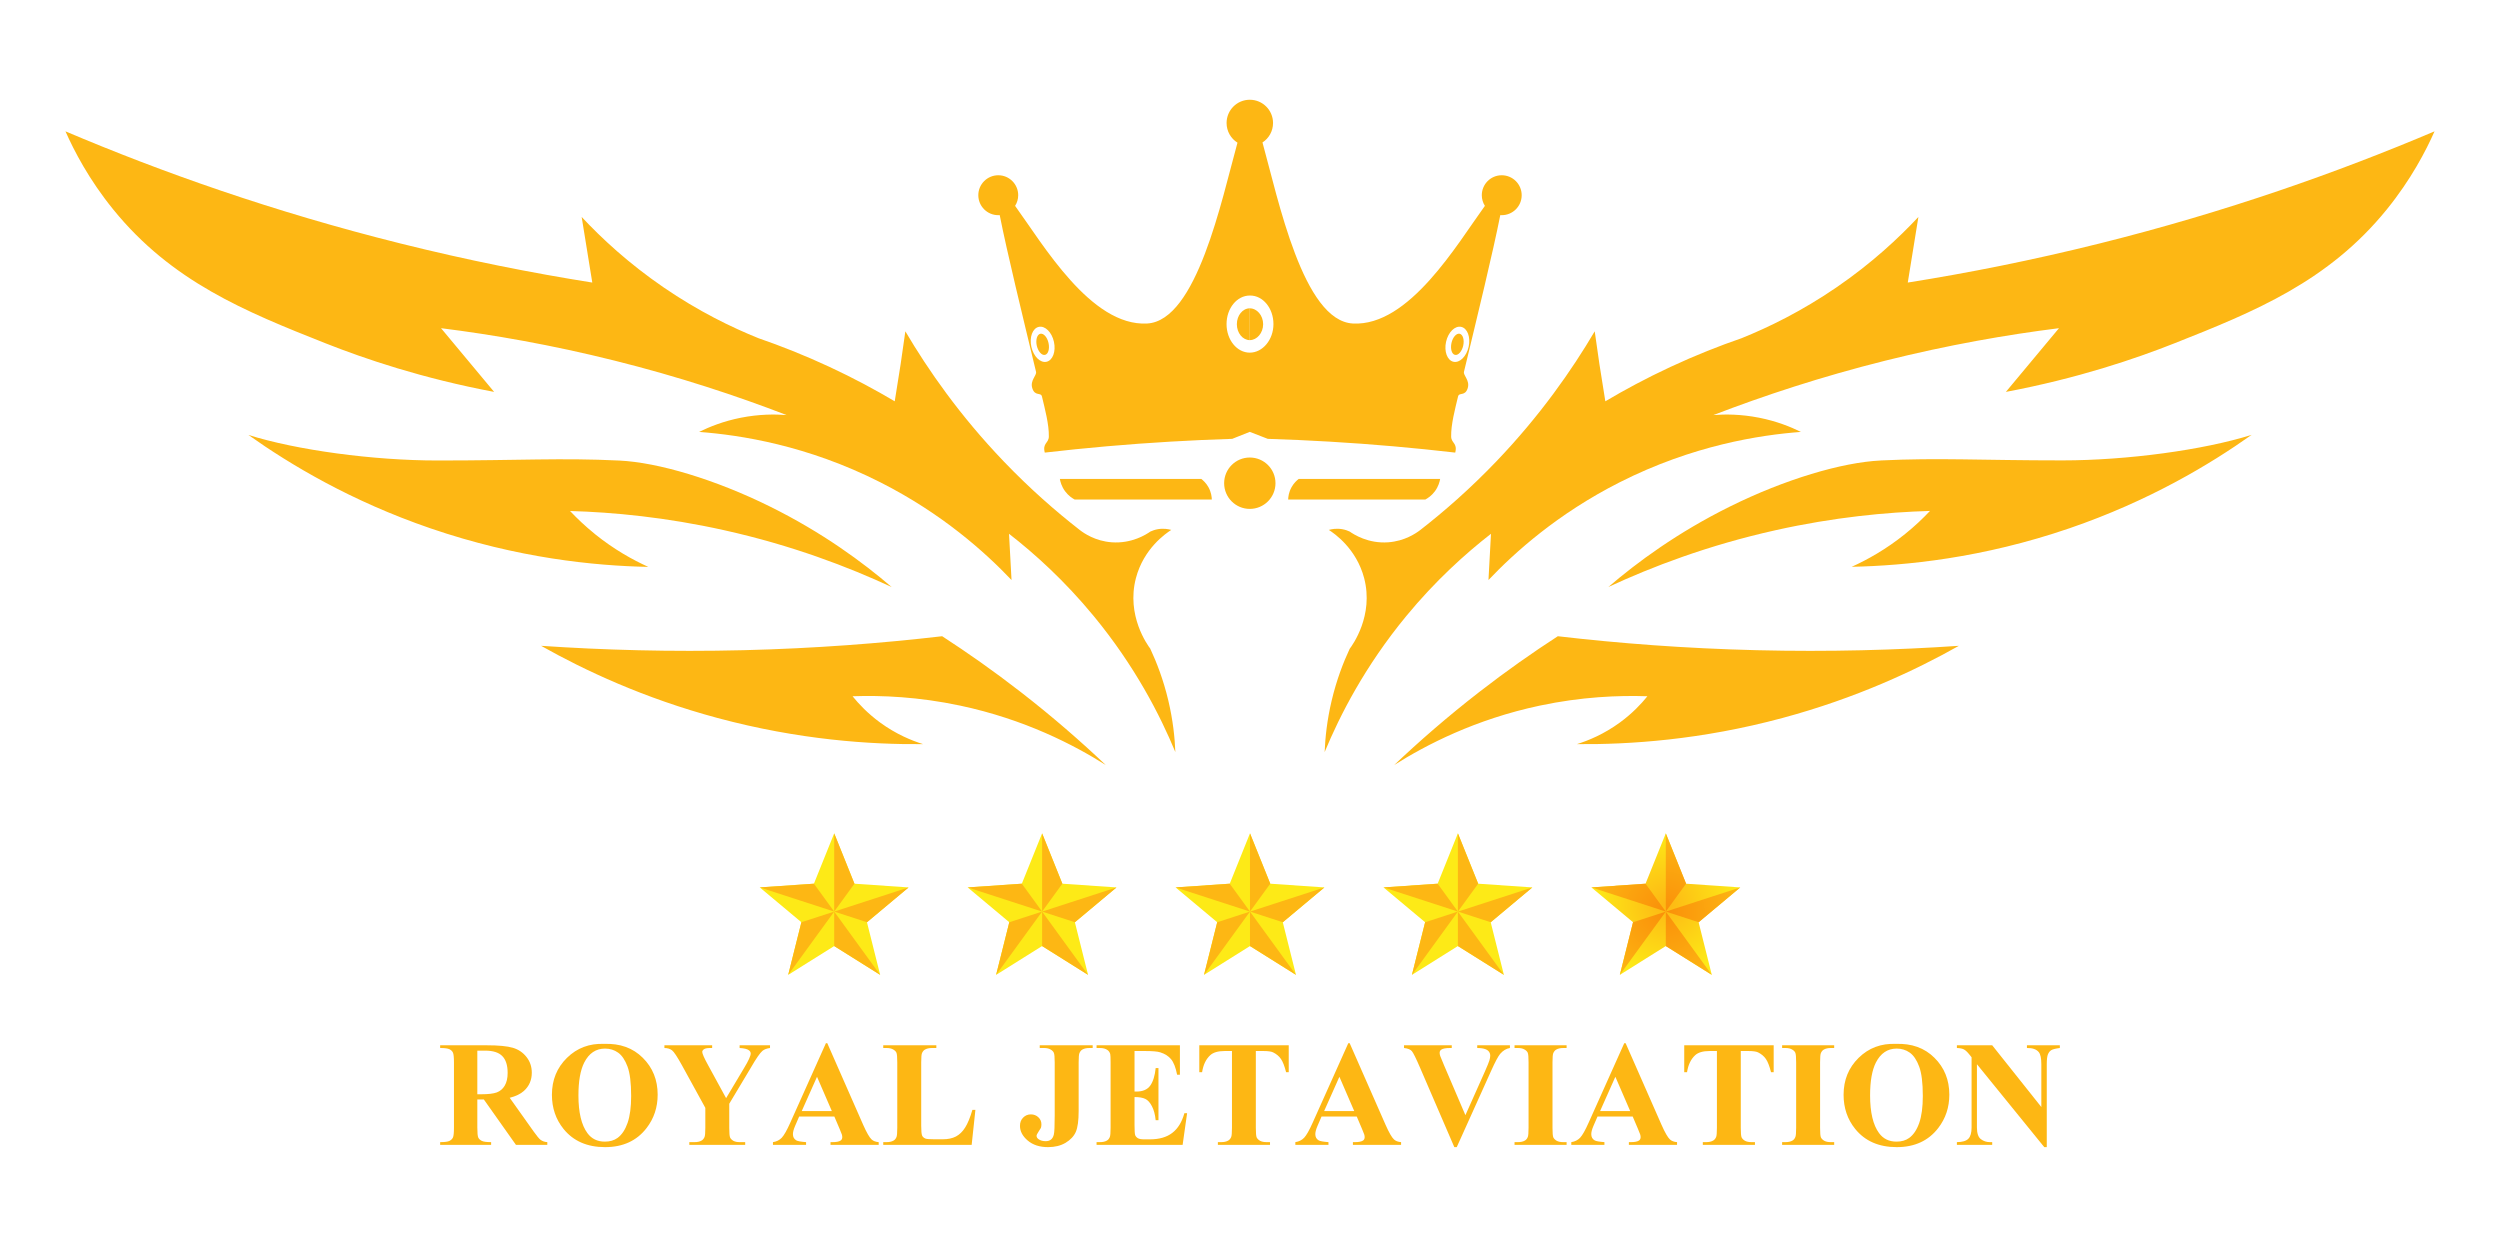 <svg width="401" height="200" viewBox="0 0 401 200" fill="none" xmlns="http://www.w3.org/2000/svg">
<path d="M151.123 102.051C155.133 104.649 159.354 107.609 163.701 110.981C168.827 114.956 173.37 118.921 177.36 122.706C172.27 119.489 164.369 115.378 153.997 113.177C147.328 111.765 141.413 111.514 136.749 111.679C137.749 112.916 139.182 114.434 141.137 115.871C143.75 117.786 146.273 118.801 148.057 119.358C139.624 119.439 128.166 118.68 115.115 115.172C103.25 111.986 93.731 107.504 86.791 103.589C96.711 104.262 107.572 104.579 119.241 104.292C130.717 104.011 141.385 103.182 151.123 102.051Z" fill="#FDB714"/>
<path d="M249.873 102.051C259.617 103.187 270.281 104.011 281.759 104.292H281.754C293.423 104.579 304.283 104.267 314.203 103.589C307.263 107.504 297.745 111.981 285.88 115.172C272.829 118.685 261.366 119.439 252.938 119.358C254.722 118.801 257.245 117.786 259.858 115.871C261.818 114.434 263.245 112.916 264.245 111.679C259.582 111.519 253.666 111.765 246.998 113.177C236.625 115.378 228.726 119.489 223.635 122.706C227.625 118.921 232.168 114.956 237.294 110.981C241.641 107.609 245.862 104.649 249.873 102.051Z" fill="#FDB714"/>
<path d="M10.5 21.066C25.913 27.609 43.884 33.981 64.247 39.057C75.027 41.75 85.319 43.785 95.003 45.323C94.435 41.816 93.867 38.308 93.299 34.8C96.47 38.197 100.803 42.233 106.436 46.092C112.05 49.942 117.361 52.515 121.663 54.249C125.191 55.465 129.035 56.978 133.081 58.862C136.945 60.661 140.423 62.536 143.514 64.37C143.84 62.41 144.157 60.42 144.464 58.4C144.73 56.626 144.981 54.877 145.218 53.143C148.866 59.34 153.961 66.667 161.022 74.034C165.198 78.391 169.345 82.014 173.179 84.999C173.878 85.542 175.687 86.794 178.33 86.985C181.546 87.216 183.853 85.728 184.522 85.261C184.833 85.115 185.24 84.965 185.738 84.879C186.657 84.723 187.421 84.874 187.869 84.999C186.989 85.567 183.441 87.99 182.2 92.734C180.632 98.739 184.064 103.468 184.522 104.071H184.511C185.531 106.252 186.612 109.041 187.401 112.378C188.145 115.514 188.436 118.323 188.527 120.63C186.069 114.7 182.049 106.845 175.445 98.83C170.747 93.126 165.947 88.804 161.847 85.618L162.249 93.035C158.012 88.578 151.122 82.381 141.217 77.366C129.473 71.416 118.718 69.773 112.135 69.28C113.753 68.481 116.014 67.561 118.828 67.004C121.778 66.421 124.322 66.43 126.171 66.576C118.135 63.475 108.903 60.425 98.566 57.842C88.48 55.319 79.118 53.691 70.74 52.641C73.58 56.048 76.419 59.455 79.258 62.862C67.73 60.686 58.563 57.576 52.211 55.063C39.286 49.952 27.536 45.148 18.164 33.599C14.234 28.76 11.867 24.146 10.5 21.066Z" fill="#FDB714"/>
<path d="M390.5 21.066C389.133 24.146 386.761 28.76 382.836 33.599C373.469 45.143 361.714 49.952 348.789 55.063C342.442 57.576 333.275 60.686 321.742 62.862C324.581 59.455 327.42 56.048 330.26 52.641C321.882 53.691 312.52 55.324 302.434 57.842C292.097 60.425 282.865 63.48 274.829 66.576C276.678 66.43 279.226 66.421 282.171 67.004C284.985 67.561 287.247 68.476 288.865 69.28C282.282 69.773 271.527 71.421 259.783 77.366C249.883 82.381 242.988 88.573 238.751 93.035L239.153 85.618C235.058 88.804 230.253 93.126 225.554 98.83C218.951 106.845 214.931 114.7 212.473 120.63C212.564 118.328 212.855 115.514 213.599 112.378C214.388 109.041 215.468 106.252 216.488 104.071C216.946 103.463 220.378 98.734 218.81 92.734C217.569 87.99 214.021 85.562 213.142 84.999C213.589 84.874 214.353 84.723 215.272 84.879C215.77 84.965 216.182 85.115 216.488 85.261C217.157 85.728 219.463 87.221 222.68 86.985C225.323 86.789 227.132 85.537 227.831 84.999C231.665 82.019 235.806 78.396 239.988 74.034C247.043 66.667 252.144 59.34 255.792 53.143C256.028 54.877 256.28 56.631 256.546 58.4C256.853 60.415 257.17 62.41 257.496 64.37C260.587 62.536 264.064 60.661 267.929 58.862C271.974 56.978 275.814 55.465 279.347 54.249C283.648 52.515 288.956 49.942 294.574 46.092C300.208 42.233 304.534 38.197 307.711 34.8C307.143 38.308 306.575 41.816 306.007 45.323C315.686 43.786 325.978 41.745 336.762 39.057C357.116 33.981 375.087 27.609 390.5 21.066Z" fill="#FDB714"/>
<path d="M39.849 69.767C47.558 72.195 59.82 73.863 70.152 73.863C83.439 73.868 89.917 73.416 99.35 73.873C105.576 74.175 114.708 76.893 123.507 81.25C131.935 85.422 138.413 90.206 143.026 94.166C136.046 90.919 127.015 87.462 116.18 85.05C106.813 82.964 98.395 82.165 91.435 81.964C92.561 83.155 93.882 84.416 95.435 85.668V85.673C98.496 88.14 101.496 89.804 103.989 90.929C95.39 90.758 83.032 89.543 69.042 84.743C56.292 80.371 46.523 74.506 39.849 69.767Z" fill="#FDB714"/>
<path d="M361.156 69.752C354.477 74.491 344.708 80.356 331.963 84.728C317.972 89.527 305.615 90.739 297.016 90.915C299.509 89.784 302.509 88.126 305.57 85.658C307.123 84.412 308.449 83.145 309.57 81.954C302.61 82.155 294.187 82.954 284.825 85.04C273.99 87.452 264.959 90.909 257.979 94.156C262.592 90.196 269.065 85.417 277.497 81.241C286.292 76.883 295.423 74.164 301.655 73.863V73.858C311.083 73.401 317.565 73.848 330.853 73.848C341.19 73.843 353.447 72.18 361.156 69.752Z" fill="#FDB714"/>
<path d="M200.467 73.386C202.744 73.386 204.588 75.23 204.588 77.506C204.588 79.783 202.739 81.627 200.467 81.627C198.196 81.627 196.352 79.783 196.352 77.506C196.352 75.23 198.196 73.386 200.467 73.386Z" fill="#FDB714"/>
<path d="M192.688 76.823C192.984 77.054 193.457 77.471 193.829 78.135C194.286 78.954 194.366 79.723 194.376 80.12H172.37C172.008 79.924 171.385 79.532 170.847 78.808C170.259 78.019 170.073 77.23 170.003 76.823H192.688Z" fill="#FDB714"/>
<path d="M230.997 76.823C230.931 77.23 230.741 78.019 230.153 78.808C229.615 79.532 228.987 79.929 228.63 80.12H206.623C206.633 79.723 206.709 78.954 207.171 78.135C207.543 77.471 208.016 77.049 208.312 76.823H230.997Z" fill="#FDB714"/>
<path d="M166.867 53.535C167.39 53.42 167.977 54.083 168.183 55.017C168.389 55.952 168.139 56.806 167.621 56.922C167.098 57.038 166.51 56.375 166.299 55.44C166.093 54.505 166.35 53.651 166.867 53.535Z" fill="#FDB714"/>
<path d="M232.816 55.017C233.022 54.083 233.61 53.42 234.133 53.535C234.65 53.651 234.907 54.505 234.701 55.44C234.489 56.375 233.902 57.038 233.379 56.922C232.861 56.806 232.61 55.952 232.816 55.017Z" fill="#FDB714"/>
<path d="M200.467 54.555C199.321 54.555 198.392 53.409 198.392 52.002C198.392 50.595 199.321 49.455 200.467 49.455V54.555Z" fill="#FDB714"/>
<path d="M200.468 49.457C201.614 49.457 202.608 50.595 202.608 52.002C202.608 53.409 201.614 54.555 200.468 54.555V49.457Z" fill="#FDB714"/>
<path fill-rule="evenodd" clip-rule="evenodd" d="M200.467 16C202.528 16 204.196 17.674 204.196 19.729C204.196 21.041 203.522 22.191 202.502 22.85C205.045 32.026 209.031 51.465 217.006 51.892C226.022 52.374 233.716 39.167 238.178 33.021C237.862 32.524 237.681 31.941 237.681 31.312C237.681 29.544 239.108 28.111 240.877 28.111C242.646 28.111 244.078 29.544 244.078 31.312C244.078 33.081 242.646 34.514 240.877 34.514C240.802 34.514 240.721 34.509 240.646 34.504C239.445 40.57 237.053 50.349 234.821 59.631C234.676 60.234 235.816 61.008 235.419 62.27C235.002 63.611 234.043 62.878 233.872 63.596C233.404 65.551 232.721 68.114 232.766 70.029C232.786 71.109 233.811 71.044 233.419 72.597C226.956 71.848 220.202 71.245 213.181 70.833C209.845 70.637 206.568 70.491 203.352 70.391C202.412 70.029 201.402 69.632 200.462 69.27C199.522 69.632 198.588 70.029 197.648 70.391C194.432 70.491 191.155 70.637 187.818 70.833C180.798 71.245 174.043 71.848 167.581 72.597C167.189 71.044 168.214 71.109 168.234 70.029C168.279 68.114 167.596 65.551 167.128 63.596C166.957 62.877 165.998 63.611 165.58 62.27C165.183 61.008 166.324 60.234 166.179 59.631C163.947 50.349 161.555 40.57 160.354 34.504C160.279 34.509 160.198 34.514 160.123 34.514C158.354 34.514 156.922 33.081 156.922 31.312C156.922 29.544 158.359 28.111 160.123 28.111C161.887 28.111 163.319 29.544 163.319 31.312C163.319 31.941 163.138 32.524 162.821 33.021C167.284 39.167 174.978 52.374 183.994 51.892C191.959 51.464 195.944 32.077 198.492 22.885C197.442 22.232 196.743 21.061 196.743 19.729C196.743 17.674 198.407 16 200.467 16ZM169.053 54.827C168.711 53.279 167.621 52.209 166.621 52.43C165.621 52.651 165.088 54.083 165.43 55.631C165.777 57.179 166.862 58.249 167.862 58.028C168.862 57.807 169.395 56.374 169.053 54.827ZM234.379 52.43C233.379 52.209 232.289 53.279 231.947 54.827C231.605 56.374 232.138 57.806 233.137 58.028C234.138 58.249 235.223 57.179 235.57 55.631C235.912 54.083 235.379 52.651 234.379 52.43ZM200.467 47.404C198.407 47.404 196.738 49.449 196.738 51.982C196.738 54.515 198.402 56.565 200.462 56.565C202.523 56.565 204.261 54.51 204.261 51.982C204.261 49.454 202.593 47.404 200.532 47.404H200.467Z" fill="#FDB714"/>
<path d="M267.195 133.669L270.447 141.745L279.131 142.343L272.457 147.927L274.573 156.369L267.195 151.746L259.823 156.369L261.939 147.927L255.265 142.343L263.944 141.745L267.195 133.669Z" fill="url(#paint0_radial_22_5612)"/>
<path d="M267.195 133.669V146.218L270.447 141.745L267.195 133.669Z" fill="url(#paint1_radial_22_5612)"/>
<path d="M279.131 142.344L267.195 146.218L272.457 147.927L279.131 142.344Z" fill="url(#paint2_radial_22_5612)"/>
<path d="M259.823 156.369L267.195 146.218L261.939 147.927L259.823 156.369Z" fill="url(#paint3_radial_22_5612)"/>
<path d="M255.265 142.343L267.195 146.218L263.944 141.745L255.265 142.343Z" fill="url(#paint4_radial_22_5612)"/>
<path d="M267.195 151.746L274.573 156.369L267.195 146.218V151.746Z" fill="url(#paint5_radial_22_5612)"/>
<path d="M233.846 133.669L237.098 141.745L245.782 142.343L239.108 147.927L241.224 156.369L233.846 151.746L226.474 156.369L228.59 147.927L221.916 142.343L230.6 141.745L233.846 133.669Z" fill="url(#paint6_radial_22_5612)"/>
<path d="M233.846 133.669V146.218L237.098 141.745L233.846 133.669Z" fill="url(#paint7_radial_22_5612)"/>
<path d="M245.782 142.344L233.846 146.218L239.108 147.927L245.782 142.344Z" fill="url(#paint8_radial_22_5612)"/>
<path d="M226.474 156.369L233.846 146.218L228.59 147.927L226.474 156.369Z" fill="url(#paint9_radial_22_5612)"/>
<path d="M221.916 142.343L233.846 146.218L230.6 141.745L221.916 142.343Z" fill="url(#paint10_radial_22_5612)"/>
<path d="M233.846 151.746L241.224 156.369L233.846 146.218V151.746Z" fill="url(#paint11_radial_22_5612)"/>
<path d="M200.498 133.669L203.749 141.745L212.433 142.343L205.759 147.927L207.875 156.369L200.498 151.746L193.125 156.369L195.241 147.927L188.567 142.343L197.251 141.745L200.498 133.669Z" fill="url(#paint12_radial_22_5612)"/>
<path d="M200.498 133.669V146.218L203.749 141.745L200.498 133.669Z" fill="url(#paint13_radial_22_5612)"/>
<path d="M212.433 142.344L200.498 146.218L205.759 147.927L212.433 142.344Z" fill="url(#paint14_radial_22_5612)"/>
<path d="M193.125 156.369L200.498 146.218L195.241 147.927L193.125 156.369Z" fill="url(#paint15_radial_22_5612)"/>
<path d="M188.567 142.343L200.498 146.218L197.251 141.745L188.567 142.343Z" fill="url(#paint16_radial_22_5612)"/>
<path d="M200.498 151.746L207.875 156.369L200.498 146.218V151.746Z" fill="url(#paint17_radial_22_5612)"/>
<path d="M167.154 133.669L170.4 141.745L179.084 142.343L172.41 147.927L174.526 156.369L167.154 151.746L159.776 156.369L161.892 147.927L155.218 142.343L163.902 141.745L167.154 133.669Z" fill="url(#paint18_radial_22_5612)"/>
<path d="M167.154 133.669V146.218L170.4 141.745L167.154 133.669Z" fill="url(#paint19_radial_22_5612)"/>
<path d="M179.084 142.344L167.154 146.218L172.41 147.927L179.084 142.344Z" fill="url(#paint20_radial_22_5612)"/>
<path d="M159.776 156.369L167.154 146.218L161.892 147.927L159.776 156.369Z" fill="url(#paint21_radial_22_5612)"/>
<path d="M155.218 142.343L167.154 146.218L163.902 141.745L155.218 142.343Z" fill="url(#paint22_radial_22_5612)"/>
<path d="M167.154 151.746L174.526 156.369L167.154 146.218V151.746Z" fill="url(#paint23_radial_22_5612)"/>
<path d="M133.805 133.669L137.051 141.745L145.735 142.343L139.061 147.927L141.177 156.369L133.805 151.746L126.427 156.369L128.543 147.927L121.869 142.343L130.553 141.745L133.805 133.669Z" fill="url(#paint24_radial_22_5612)"/>
<path d="M133.805 133.669V146.218L137.051 141.745L133.805 133.669Z" fill="url(#paint25_radial_22_5612)"/>
<path d="M145.735 142.344L133.805 146.218L139.061 147.927L145.735 142.344Z" fill="url(#paint26_radial_22_5612)"/>
<path d="M126.427 156.369L133.805 146.218L128.543 147.927L126.427 156.369Z" fill="url(#paint27_radial_22_5612)"/>
<path d="M121.869 142.343L133.805 146.218L130.553 141.745L121.869 142.343Z" fill="url(#paint28_radial_22_5612)"/>
<path d="M133.805 151.746L141.177 156.369L133.805 146.218V151.746Z" fill="url(#paint29_radial_22_5612)"/>
<path d="M76.562 176.356V180.832C76.562 181.695 76.613 182.241 76.715 182.469C76.825 182.689 77.013 182.865 77.28 182.999C77.547 183.132 78.046 183.199 78.776 183.199V183.635H70.602V183.199C71.34 183.199 71.838 183.132 72.098 182.999C72.365 182.857 72.549 182.677 72.651 182.457C72.761 182.237 72.816 181.695 72.816 180.832V170.467C72.816 169.603 72.761 169.061 72.651 168.841C72.549 168.613 72.365 168.433 72.098 168.299C71.831 168.166 71.332 168.099 70.602 168.099V167.663H78.022C79.954 167.663 81.367 167.797 82.262 168.064C83.158 168.331 83.888 168.825 84.453 169.548C85.019 170.262 85.301 171.103 85.301 172.068C85.301 173.246 84.877 174.22 84.029 174.989C83.487 175.476 82.73 175.841 81.756 176.085L85.596 181.491C86.098 182.19 86.456 182.626 86.668 182.799C86.99 183.042 87.362 183.175 87.787 183.199V183.635H82.757L77.61 176.356H76.562ZM76.562 168.523V175.519H77.233C78.325 175.519 79.141 175.421 79.683 175.225C80.225 175.021 80.649 174.66 80.955 174.141C81.269 173.615 81.426 172.932 81.426 172.092C81.426 170.875 81.14 169.976 80.566 169.395C80.001 168.814 79.086 168.523 77.822 168.523H76.562Z" fill="#FDB714"/>
<path d="M96.903 167.44C99.447 167.345 101.512 168.087 103.098 169.666C104.692 171.244 105.489 173.219 105.489 175.59C105.489 177.616 104.897 179.399 103.711 180.938C102.14 182.979 99.922 184 97.056 184C94.182 184 91.96 183.026 90.389 181.079C89.149 179.54 88.528 177.714 88.528 175.602C88.528 173.231 89.333 171.256 90.943 169.677C92.561 168.091 94.547 167.345 96.903 167.44ZM97.044 168.193C95.584 168.193 94.473 168.939 93.711 170.431C93.091 171.656 92.781 173.415 92.781 175.708C92.781 178.433 93.26 180.447 94.218 181.75C94.885 182.661 95.819 183.117 97.021 183.117C97.83 183.117 98.505 182.92 99.047 182.528C99.738 182.025 100.276 181.224 100.66 180.125C101.045 179.018 101.237 177.577 101.237 175.802C101.237 173.69 101.041 172.112 100.649 171.067C100.256 170.015 99.753 169.273 99.141 168.841C98.536 168.409 97.837 168.193 97.044 168.193Z" fill="#FDB714"/>
<path d="M123.51 167.663V168.099C122.984 168.17 122.58 168.323 122.297 168.558C121.905 168.888 121.284 169.787 120.436 171.256L116.973 177.039V180.902C116.973 181.727 117.017 182.241 117.103 182.445C117.189 182.642 117.358 182.818 117.609 182.975C117.869 183.124 118.21 183.199 118.634 183.199H119.529V183.635H110.566V183.199H111.402C111.873 183.199 112.246 183.117 112.521 182.952C112.725 182.842 112.886 182.653 113.004 182.386C113.09 182.198 113.134 181.703 113.134 180.902V177.698L109.376 170.855C108.63 169.505 108.104 168.712 107.798 168.476C107.492 168.233 107.083 168.107 106.573 168.099V167.663H114.229V168.099H113.887C113.424 168.099 113.098 168.166 112.91 168.299C112.729 168.433 112.639 168.574 112.639 168.723C112.639 169.006 112.953 169.717 113.581 170.855L116.467 176.144L119.341 171.326C120.055 170.149 120.413 169.367 120.413 168.982C120.413 168.77 120.311 168.594 120.106 168.452C119.839 168.256 119.349 168.138 118.634 168.099V167.663H123.51Z" fill="#FDB714"/>
<path d="M133.828 179.088H128.186L127.515 180.643C127.295 181.161 127.185 181.589 127.185 181.927C127.185 182.375 127.366 182.704 127.727 182.916C127.939 183.042 128.461 183.136 129.294 183.199V183.635H123.982V183.199C124.555 183.113 125.026 182.877 125.395 182.492C125.764 182.1 126.219 181.295 126.761 180.078L132.474 167.333H132.698L138.457 180.431C139.007 181.672 139.458 182.453 139.812 182.775C140.079 183.018 140.456 183.16 140.942 183.199V183.635H133.216V183.199H133.534C134.154 183.199 134.59 183.113 134.841 182.94C135.014 182.814 135.1 182.634 135.1 182.398C135.1 182.257 135.077 182.111 135.03 181.962C135.014 181.892 134.896 181.597 134.676 181.079L133.828 179.088ZM133.428 178.217L131.049 172.716L128.599 178.217H133.428Z" fill="#FDB714"/>
<path d="M156.455 178.028L155.854 183.635H141.673V183.199H142.203C142.666 183.199 143.039 183.117 143.322 182.952C143.526 182.842 143.683 182.653 143.793 182.386C143.879 182.198 143.922 181.703 143.922 180.902V170.396C143.922 169.579 143.879 169.069 143.793 168.865C143.706 168.661 143.53 168.484 143.263 168.335C143.004 168.178 142.65 168.099 142.203 168.099H141.673V167.663H150.189V168.099H149.494C149.03 168.099 148.657 168.182 148.375 168.346C148.17 168.456 148.01 168.645 147.892 168.912C147.805 169.1 147.762 169.595 147.762 170.396V180.572C147.762 181.389 147.809 181.911 147.904 182.139C147.998 182.359 148.182 182.524 148.457 182.634C148.653 182.704 149.128 182.74 149.882 182.74H151.213C152.061 182.74 152.768 182.59 153.333 182.292C153.899 181.994 154.386 181.523 154.794 180.879C155.21 180.235 155.603 179.285 155.972 178.028H156.455Z" fill="#FDB714"/>
<path d="M166.773 168.099V167.663H175.265V168.099H174.747C174.275 168.099 173.898 168.182 173.616 168.346C173.419 168.456 173.262 168.645 173.145 168.912C173.058 169.1 173.015 169.595 173.015 170.396V178.217C173.015 179.748 172.862 180.863 172.556 181.562C172.249 182.253 171.704 182.834 170.919 183.305C170.141 183.768 169.203 184 168.103 184C166.761 184 165.673 183.647 164.841 182.94C164.016 182.233 163.604 181.452 163.604 180.596C163.604 180.046 163.773 179.603 164.111 179.265C164.448 178.92 164.861 178.747 165.347 178.747C165.826 178.747 166.227 178.9 166.549 179.206C166.879 179.512 167.043 179.889 167.043 180.337C167.043 180.557 167.016 180.749 166.961 180.914C166.93 180.993 166.804 181.193 166.584 181.515C166.372 181.829 166.266 182.053 166.266 182.186C166.266 182.39 166.368 182.567 166.572 182.716C166.871 182.936 167.259 183.046 167.738 183.046C168.076 183.046 168.355 182.96 168.575 182.787C168.794 182.614 168.948 182.347 169.034 181.986C169.128 181.617 169.175 180.6 169.175 178.935V170.396C169.175 169.579 169.128 169.069 169.034 168.865C168.948 168.661 168.771 168.484 168.504 168.335C168.245 168.178 167.891 168.099 167.444 168.099H166.773Z" fill="#FDB714"/>
<path d="M181.978 168.582V175.084H182.296C183.309 175.084 184.044 174.766 184.499 174.13C184.954 173.494 185.245 172.555 185.371 171.315H185.818V179.677H185.371C185.276 178.766 185.076 178.02 184.77 177.439C184.472 176.858 184.122 176.47 183.722 176.273C183.321 176.069 182.74 175.967 181.978 175.967V180.466C181.978 181.346 182.014 181.884 182.084 182.08C182.163 182.276 182.304 182.437 182.508 182.563C182.713 182.689 183.042 182.751 183.498 182.751H184.452C185.944 182.751 187.137 182.406 188.033 181.715C188.936 181.024 189.583 179.972 189.976 178.558H190.412L189.693 183.635H175.889V183.199H176.419C176.882 183.199 177.255 183.117 177.538 182.952C177.742 182.842 177.899 182.653 178.009 182.386C178.096 182.198 178.139 181.703 178.139 180.902V170.396C178.139 169.673 178.119 169.23 178.08 169.065C178.001 168.79 177.856 168.578 177.644 168.429C177.346 168.209 176.937 168.099 176.419 168.099H175.889V167.663H189.258V172.386H188.81C188.582 171.232 188.26 170.404 187.844 169.901C187.436 169.399 186.855 169.03 186.101 168.794C185.661 168.653 184.837 168.582 183.627 168.582H181.978Z" fill="#FDB714"/>
<path d="M206.713 167.663V171.986H206.289C206.038 170.989 205.759 170.274 205.453 169.842C205.147 169.403 204.727 169.053 204.193 168.794C203.894 168.653 203.372 168.582 202.626 168.582H201.436V180.902C201.436 181.719 201.48 182.229 201.566 182.433C201.66 182.638 201.837 182.818 202.096 182.975C202.363 183.124 202.724 183.199 203.18 183.199H203.71V183.635H195.347V183.199H195.877C196.34 183.199 196.713 183.117 196.996 182.952C197.2 182.842 197.361 182.653 197.479 182.386C197.565 182.198 197.608 181.703 197.608 180.902V168.582H196.454C195.378 168.582 194.597 168.81 194.11 169.265C193.427 169.901 192.995 170.808 192.815 171.986H192.367V167.663H206.713Z" fill="#FDB714"/>
<path d="M217.62 179.088H211.978L211.307 180.643C211.087 181.161 210.977 181.589 210.977 181.927C210.977 182.375 211.158 182.704 211.519 182.916C211.731 183.042 212.253 183.136 213.085 183.199V183.635H207.773V183.199C208.346 183.113 208.818 182.877 209.187 182.492C209.556 182.1 210.011 181.295 210.553 180.078L216.265 167.333H216.489L222.249 180.431C222.799 181.672 223.25 182.453 223.603 182.775C223.87 183.018 224.247 183.16 224.734 183.199V183.635H217.007V183.199H217.325C217.946 183.199 218.382 183.113 218.633 182.94C218.806 182.814 218.892 182.634 218.892 182.398C218.892 182.257 218.868 182.111 218.821 181.962C218.806 181.892 218.688 181.597 218.468 181.079L217.62 179.088ZM217.219 178.217L214.84 172.716L212.39 178.217H217.219Z" fill="#FDB714"/>
<path d="M242.19 167.663V168.099C241.609 168.193 241.09 168.503 240.635 169.03C240.305 169.422 239.814 170.345 239.163 171.798L233.662 184H233.273L227.796 171.303C227.137 169.772 226.693 168.873 226.466 168.606C226.246 168.339 225.826 168.17 225.205 168.099V167.663H232.861V168.099H232.602C231.911 168.099 231.44 168.185 231.189 168.358C231.008 168.476 230.918 168.649 230.918 168.876C230.918 169.018 230.949 169.187 231.012 169.383C231.075 169.571 231.287 170.086 231.648 170.926L235.052 178.876L238.209 171.798C238.586 170.942 238.817 170.368 238.904 170.078C238.99 169.787 239.033 169.54 239.033 169.336C239.033 169.1 238.97 168.892 238.845 168.712C238.719 168.531 238.534 168.394 238.291 168.299C237.953 168.166 237.506 168.099 236.948 168.099V167.663H242.19Z" fill="#FDB714"/>
<path d="M251.283 183.199V183.635H242.932V183.199H243.462C243.925 183.199 244.298 183.117 244.581 182.952C244.785 182.842 244.942 182.653 245.052 182.386C245.138 182.198 245.181 181.703 245.181 180.902V170.396C245.181 169.579 245.138 169.069 245.052 168.865C244.965 168.661 244.789 168.484 244.522 168.335C244.263 168.178 243.909 168.099 243.462 168.099H242.932V167.663H251.283V168.099H250.753C250.289 168.099 249.916 168.182 249.634 168.346C249.429 168.456 249.269 168.645 249.151 168.912C249.064 169.1 249.021 169.595 249.021 170.396V180.902C249.021 181.719 249.064 182.229 249.151 182.433C249.245 182.638 249.422 182.818 249.681 182.975C249.948 183.124 250.305 183.199 250.753 183.199H251.283Z" fill="#FDB714"/>
<path d="M261.883 179.088H256.241L255.57 180.643C255.35 181.161 255.24 181.589 255.24 181.927C255.24 182.375 255.421 182.704 255.782 182.916C255.994 183.042 256.516 183.136 257.349 183.199V183.635H252.036V183.199C252.61 183.113 253.081 182.877 253.45 182.492C253.819 182.1 254.274 181.295 254.816 180.078L260.529 167.333H260.752L266.512 180.431C267.062 181.672 267.513 182.453 267.867 182.775C268.134 183.018 268.511 183.16 268.997 183.199V183.635H261.271V183.199H261.589C262.209 183.199 262.645 183.113 262.896 182.94C263.069 182.814 263.155 182.634 263.155 182.398C263.155 182.257 263.132 182.111 263.085 181.962C263.069 181.892 262.951 181.597 262.731 181.079L261.883 179.088ZM261.483 178.217L259.104 172.716L256.654 178.217H261.483Z" fill="#FDB714"/>
<path d="M284.498 167.663V171.986H284.074C283.822 170.989 283.544 170.274 283.237 169.842C282.931 169.403 282.511 169.053 281.977 168.794C281.679 168.653 281.157 168.582 280.411 168.582H279.221V180.902C279.221 181.719 279.264 182.229 279.351 182.433C279.445 182.638 279.621 182.818 279.881 182.975C280.148 183.124 280.509 183.199 280.964 183.199H281.494V183.635H273.132V183.199H273.662C274.125 183.199 274.498 183.117 274.781 182.952C274.985 182.842 275.146 182.653 275.263 182.386C275.35 182.198 275.393 181.703 275.393 180.902V168.582H274.239C273.163 168.582 272.382 168.81 271.895 169.265C271.212 169.901 270.78 170.808 270.599 171.986H270.152V167.663H284.498Z" fill="#FDB714"/>
<path d="M294.203 183.199V183.635H285.852V183.199H286.382C286.846 183.199 287.219 183.117 287.501 182.952C287.705 182.842 287.862 182.653 287.972 182.386C288.059 182.198 288.102 181.703 288.102 180.902V170.396C288.102 169.579 288.059 169.069 287.972 168.865C287.886 168.661 287.709 168.484 287.442 168.335C287.183 168.178 286.83 168.099 286.382 168.099H285.852V167.663H294.203V168.099H293.673C293.21 168.099 292.837 168.182 292.554 168.346C292.35 168.456 292.189 168.645 292.071 168.912C291.985 169.1 291.942 169.595 291.942 170.396V180.902C291.942 181.719 291.985 182.229 292.071 182.433C292.165 182.638 292.342 182.818 292.601 182.975C292.868 183.124 293.226 183.199 293.673 183.199H294.203Z" fill="#FDB714"/>
<path d="M304.085 167.44C306.629 167.345 308.695 168.087 310.281 169.666C311.875 171.244 312.672 173.219 312.672 175.59C312.672 177.616 312.079 179.399 310.893 180.938C309.323 182.979 307.104 184 304.238 184C301.364 184 299.142 183.026 297.572 181.079C296.331 179.54 295.711 177.714 295.711 175.602C295.711 173.231 296.516 171.256 298.125 169.677C299.743 168.091 301.73 167.345 304.085 167.44ZM304.227 168.193C302.766 168.193 301.655 168.939 300.893 170.431C300.273 171.656 299.963 173.415 299.963 175.708C299.963 178.433 300.442 180.447 301.4 181.75C302.067 182.661 303.002 183.117 304.203 183.117C305.012 183.117 305.687 182.92 306.229 182.528C306.92 182.025 307.458 181.224 307.843 180.125C308.227 179.018 308.42 177.577 308.42 175.802C308.42 173.69 308.223 172.112 307.831 171.067C307.438 170.015 306.936 169.273 306.323 168.841C305.719 168.409 305.02 168.193 304.227 168.193Z" fill="#FDB714"/>
<path d="M319.55 167.663L327.43 177.569V170.702C327.43 169.744 327.293 169.096 327.018 168.759C326.641 168.303 326.009 168.083 325.121 168.099V167.663H330.398V168.099C329.723 168.185 329.267 168.299 329.032 168.441C328.804 168.574 328.624 168.798 328.49 169.112C328.364 169.418 328.302 169.948 328.302 170.702V184H327.901L317.1 170.702V180.855C317.1 181.774 317.308 182.394 317.725 182.716C318.149 183.038 318.632 183.199 319.173 183.199H319.55V183.635H313.885V183.199C314.764 183.191 315.377 183.011 315.722 182.657C316.068 182.304 316.241 181.703 316.241 180.855V169.583L315.899 169.159C315.561 168.735 315.263 168.456 315.004 168.323C314.745 168.189 314.372 168.115 313.885 168.099V167.663H319.55Z" fill="#FDB714"/>
<defs>
<radialGradient id="paint0_radial_22_5612" cx="0" cy="0" r="1" gradientUnits="userSpaceOnUse" gradientTransform="translate(267.195 145.022) scale(11.644 11.644)">
<stop stop-color="#FDB714"/>
<stop offset="1" stop-color="#FDEA17"/>
</radialGradient>
<radialGradient id="paint1_radial_22_5612" cx="0" cy="0" r="1" gradientUnits="userSpaceOnUse" gradientTransform="translate(267.009 146.183) scale(12.825)">
<stop stop-color="#FA9009"/>
<stop offset="1" stop-color="#FDB714"/>
</radialGradient>
<radialGradient id="paint2_radial_22_5612" cx="0" cy="0" r="1" gradientUnits="userSpaceOnUse" gradientTransform="translate(267.009 146.183) scale(12.825 12.825)">
<stop stop-color="#FA9009"/>
<stop offset="1" stop-color="#FDB714"/>
</radialGradient>
<radialGradient id="paint3_radial_22_5612" cx="0" cy="0" r="1" gradientUnits="userSpaceOnUse" gradientTransform="translate(267.009 146.183) scale(12.825 12.825)">
<stop stop-color="#FA9009"/>
<stop offset="1" stop-color="#FDB714"/>
</radialGradient>
<radialGradient id="paint4_radial_22_5612" cx="0" cy="0" r="1" gradientUnits="userSpaceOnUse" gradientTransform="translate(267.009 146.183) scale(12.825 12.825)">
<stop stop-color="#FA9009"/>
<stop offset="1" stop-color="#FDB714"/>
</radialGradient>
<radialGradient id="paint5_radial_22_5612" cx="0" cy="0" r="1" gradientUnits="userSpaceOnUse" gradientTransform="translate(267.009 146.183) scale(12.825 12.825)">
<stop stop-color="#FA9009"/>
<stop offset="1" stop-color="#FDB714"/>
</radialGradient>
<radialGradient id="paint6_radial_22_5612" cx="0" cy="0" r="1" gradientUnits="userSpaceOnUse" gradientTransform="translate(233.846 25.316) scale(0.251)">
<stop stop-color="#FDB714"/>
<stop offset="1" stop-color="#FDEA17"/>
</radialGradient>
<radialGradient id="paint7_radial_22_5612" cx="0" cy="0" r="1" gradientUnits="userSpaceOnUse" gradientTransform="translate(233.66 25.316) scale(0.251)">
<stop stop-color="#FA9009"/>
<stop offset="1" stop-color="#FDB714"/>
</radialGradient>
<radialGradient id="paint8_radial_22_5612" cx="0" cy="0" r="1" gradientUnits="userSpaceOnUse" gradientTransform="translate(233.66 25.316) scale(0.251)">
<stop stop-color="#FA9009"/>
<stop offset="1" stop-color="#FDB714"/>
</radialGradient>
<radialGradient id="paint9_radial_22_5612" cx="0" cy="0" r="1" gradientUnits="userSpaceOnUse" gradientTransform="translate(233.661 25.316) scale(0.251)">
<stop stop-color="#FA9009"/>
<stop offset="1" stop-color="#FDB714"/>
</radialGradient>
<radialGradient id="paint10_radial_22_5612" cx="0" cy="0" r="1" gradientUnits="userSpaceOnUse" gradientTransform="translate(233.66 25.316) scale(0.251)">
<stop stop-color="#FA9009"/>
<stop offset="1" stop-color="#FDB714"/>
</radialGradient>
<radialGradient id="paint11_radial_22_5612" cx="0" cy="0" r="1" gradientUnits="userSpaceOnUse" gradientTransform="translate(233.66 25.316) scale(0.251)">
<stop stop-color="#FA9009"/>
<stop offset="1" stop-color="#FDB714"/>
</radialGradient>
<radialGradient id="paint12_radial_22_5612" cx="0" cy="0" r="1" gradientUnits="userSpaceOnUse" gradientTransform="translate(200.498 25.316) scale(0.251)">
<stop stop-color="#FDB714"/>
<stop offset="1" stop-color="#FDEA17"/>
</radialGradient>
<radialGradient id="paint13_radial_22_5612" cx="0" cy="0" r="1" gradientUnits="userSpaceOnUse" gradientTransform="translate(200.312 25.316) scale(0.251)">
<stop stop-color="#FA9009"/>
<stop offset="1" stop-color="#FDB714"/>
</radialGradient>
<radialGradient id="paint14_radial_22_5612" cx="0" cy="0" r="1" gradientUnits="userSpaceOnUse" gradientTransform="translate(200.312 25.316) scale(0.251)">
<stop stop-color="#FA9009"/>
<stop offset="1" stop-color="#FDB714"/>
</radialGradient>
<radialGradient id="paint15_radial_22_5612" cx="0" cy="0" r="1" gradientUnits="userSpaceOnUse" gradientTransform="translate(200.312 25.316) scale(0.251)">
<stop stop-color="#FA9009"/>
<stop offset="1" stop-color="#FDB714"/>
</radialGradient>
<radialGradient id="paint16_radial_22_5612" cx="0" cy="0" r="1" gradientUnits="userSpaceOnUse" gradientTransform="translate(200.312 25.316) scale(0.251)">
<stop stop-color="#FA9009"/>
<stop offset="1" stop-color="#FDB714"/>
</radialGradient>
<radialGradient id="paint17_radial_22_5612" cx="0" cy="0" r="1" gradientUnits="userSpaceOnUse" gradientTransform="translate(200.312 25.316) scale(0.251)">
<stop stop-color="#FA9009"/>
<stop offset="1" stop-color="#FDB714"/>
</radialGradient>
<radialGradient id="paint18_radial_22_5612" cx="0" cy="0" r="1" gradientUnits="userSpaceOnUse" gradientTransform="translate(167.154 25.316) scale(0.251)">
<stop stop-color="#FDB714"/>
<stop offset="1" stop-color="#FDEA17"/>
</radialGradient>
<radialGradient id="paint19_radial_22_5612" cx="0" cy="0" r="1" gradientUnits="userSpaceOnUse" gradientTransform="translate(166.963 25.316) scale(0.251)">
<stop stop-color="#FA9009"/>
<stop offset="1" stop-color="#FDB714"/>
</radialGradient>
<radialGradient id="paint20_radial_22_5612" cx="0" cy="0" r="1" gradientUnits="userSpaceOnUse" gradientTransform="translate(166.963 25.316) scale(0.251)">
<stop stop-color="#FA9009"/>
<stop offset="1" stop-color="#FDB714"/>
</radialGradient>
<radialGradient id="paint21_radial_22_5612" cx="0" cy="0" r="1" gradientUnits="userSpaceOnUse" gradientTransform="translate(166.963 25.316) scale(0.251)">
<stop stop-color="#FA9009"/>
<stop offset="1" stop-color="#FDB714"/>
</radialGradient>
<radialGradient id="paint22_radial_22_5612" cx="0" cy="0" r="1" gradientUnits="userSpaceOnUse" gradientTransform="translate(166.963 25.316) scale(0.251)">
<stop stop-color="#FA9009"/>
<stop offset="1" stop-color="#FDB714"/>
</radialGradient>
<radialGradient id="paint23_radial_22_5612" cx="0" cy="0" r="1" gradientUnits="userSpaceOnUse" gradientTransform="translate(166.963 25.316) scale(0.251)">
<stop stop-color="#FA9009"/>
<stop offset="1" stop-color="#FDB714"/>
</radialGradient>
<radialGradient id="paint24_radial_22_5612" cx="0" cy="0" r="1" gradientUnits="userSpaceOnUse" gradientTransform="translate(133.805 25.316) scale(0.251)">
<stop stop-color="#FDB714"/>
<stop offset="1" stop-color="#FDEA17"/>
</radialGradient>
<radialGradient id="paint25_radial_22_5612" cx="0" cy="0" r="1" gradientUnits="userSpaceOnUse" gradientTransform="translate(133.619 25.316) scale(0.251)">
<stop stop-color="#FA9009"/>
<stop offset="1" stop-color="#FDB714"/>
</radialGradient>
<radialGradient id="paint26_radial_22_5612" cx="0" cy="0" r="1" gradientUnits="userSpaceOnUse" gradientTransform="translate(133.619 25.316) scale(0.251)">
<stop stop-color="#FA9009"/>
<stop offset="1" stop-color="#FDB714"/>
</radialGradient>
<radialGradient id="paint27_radial_22_5612" cx="0" cy="0" r="1" gradientUnits="userSpaceOnUse" gradientTransform="translate(133.619 25.316) scale(0.251)">
<stop stop-color="#FA9009"/>
<stop offset="1" stop-color="#FDB714"/>
</radialGradient>
<radialGradient id="paint28_radial_22_5612" cx="0" cy="0" r="1" gradientUnits="userSpaceOnUse" gradientTransform="translate(133.619 25.316) scale(0.251)">
<stop stop-color="#FA9009"/>
<stop offset="1" stop-color="#FDB714"/>
</radialGradient>
<radialGradient id="paint29_radial_22_5612" cx="0" cy="0" r="1" gradientUnits="userSpaceOnUse" gradientTransform="translate(133.619 25.316) scale(0.251)">
<stop stop-color="#FA9009"/>
<stop offset="1" stop-color="#FDB714"/>
</radialGradient>
</defs>
</svg>
